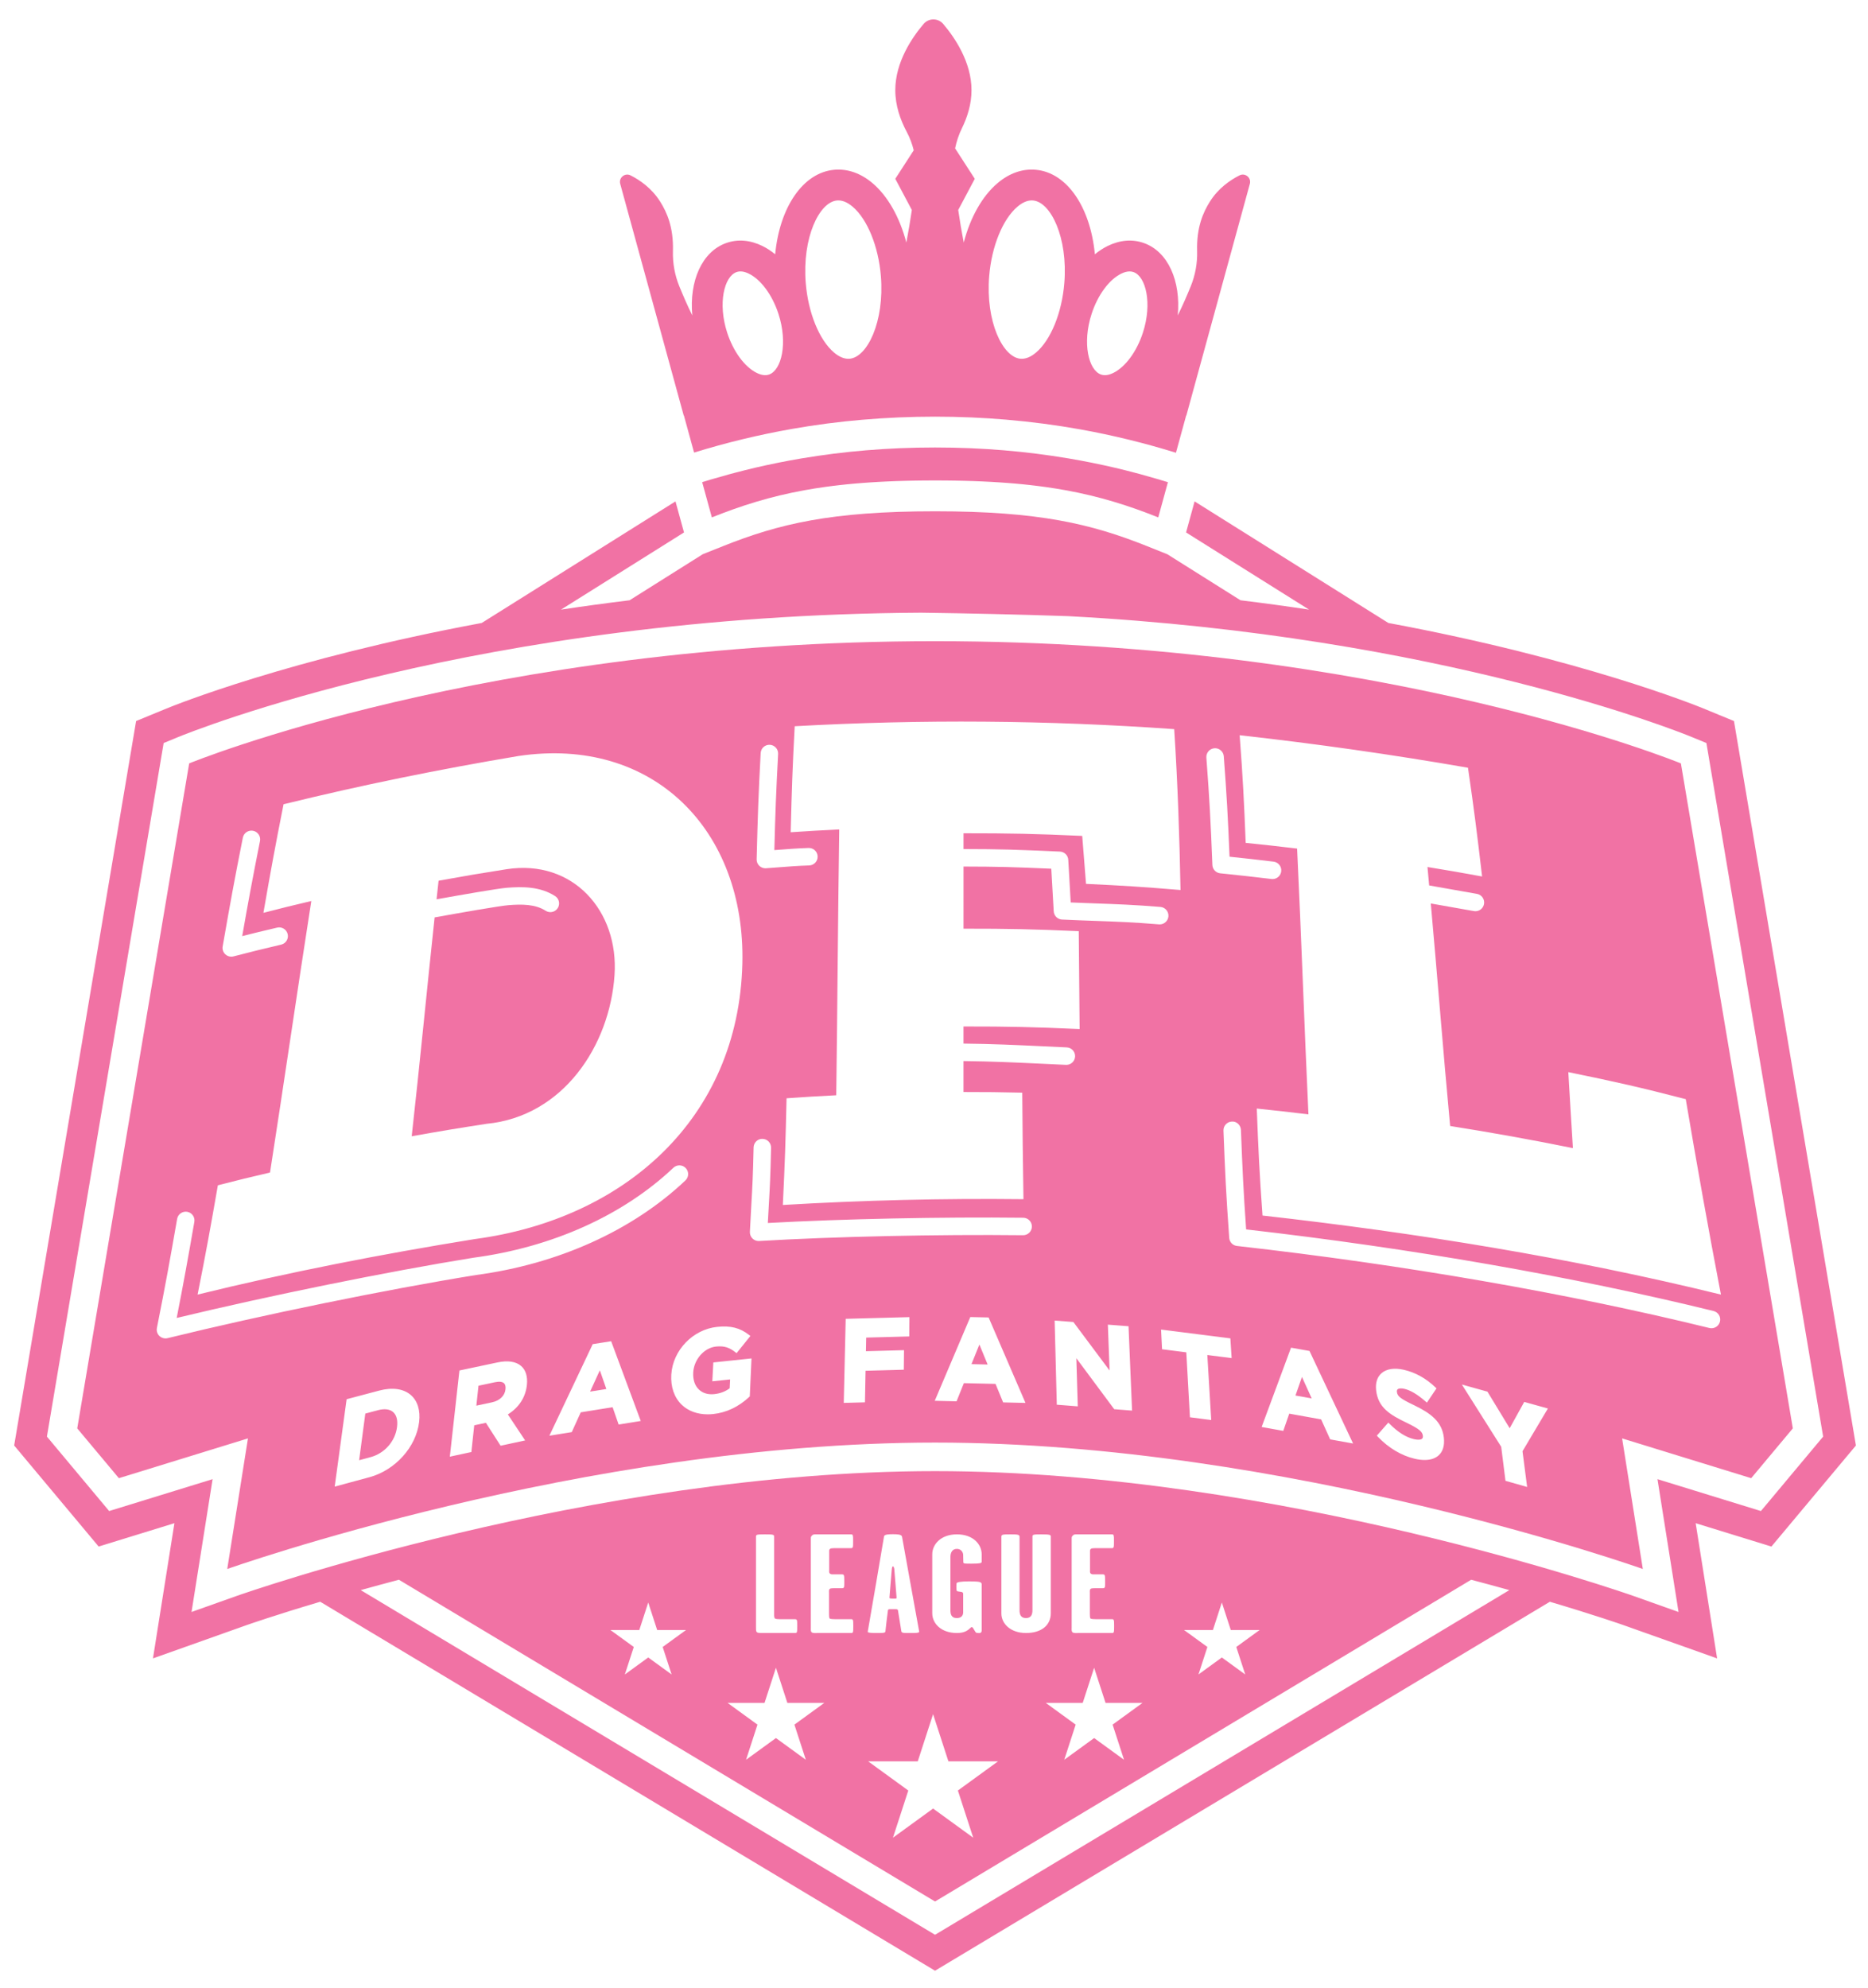 <?xml version="1.0" encoding="utf-8"?>
<!-- Generator: Adobe Illustrator 16.0.0, SVG Export Plug-In . SVG Version: 6.00 Build 0)  -->
<!DOCTYPE svg PUBLIC "-//W3C//DTD SVG 1.1//EN" "http://www.w3.org/Graphics/SVG/1.1/DTD/svg11.dtd">
<svg version="1.1" id="Layer_1" xmlns="http://www.w3.org/2000/svg" xmlns:xlink="http://www.w3.org/1999/xlink" x="0px" y="0px"
	 width="676.688px" height="720px" viewBox="0 0 676.688 720" enable-background="new 0 0 676.688 720" xml:space="preserve">
<g>
	<defs>
		<rect id="SVGID_1_" width="676.688" height="720"/>
	</defs>
	<clipPath id="SVGID_2_">
		<use xlink:href="#SVGID_1_"  overflow="visible"/>
	</clipPath>
	<path clip-path="url(#SVGID_2_)" fill="#F172A4" d="M136.919,510.734l-4.583,1.221l-2.238,16.896l4.144-1.115
		c5.094-1.371,8.947-5.759,9.586-10.917c0.31-2.493-0.182-4.332-1.412-5.404C141.183,510.34,139.284,510.104,136.919,510.734"/>
	<polygon clip-path="url(#SVGID_2_)" fill="#F172A4" points="213.774,503.994 219.652,503.054 217.292,496.286 	"/>
	<path clip-path="url(#SVGID_2_)" fill="#F172A4" d="M323.441,567.284c-0.309,0-0.432,1.275-0.432,1.479
		c-0.306,3.982-0.552,6.534-0.798,9.801c-0.062,0.356,0.306,0.408,1.23,0.408c0.799,0,1.415,0.103,1.352-0.356
		c-0.307-3.778-0.492-5.922-0.799-9.953C323.995,568.407,323.872,567.284,323.441,567.284"/>
	<path clip-path="url(#SVGID_2_)" fill="#F172A4" d="M179.263,500.608l-5.927,1.259l-0.776,7.221l5.689-1.215
		c2.768-0.589,4.631-2.392,4.863-4.701c0.109-1.082-0.08-1.802-0.553-2.225C181.948,500.397,180.805,500.282,179.263,500.608"/>
	<path clip-path="url(#SVGID_2_)" fill="#F172A4" d="M222.616,353.158c1.575-23.229-15.041-42.045-39.069-38.362
		c-9.875,1.554-14.825,2.389-24.672,4.177c-0.253,2.242-0.481,4.485-0.727,6.727c8.482-1.523,22.005-3.896,25.517-4.181
		c5.604-0.451,12.055-0.452,17.423,3.01c1.469,0.946,1.892,2.905,0.945,4.375c-0.948,1.467-2.907,1.894-4.375,0.943
		c-3.769-2.429-8.705-2.401-13.481-2.019c-3.218,0.262-16.884,2.65-26.737,4.43c-2.833,26.413-5.342,52.86-8.299,79.26
		c10.81-1.926,16.246-2.825,27.047-4.497C204.044,404.35,220.888,378.658,222.616,353.158"/>
	<path clip-path="url(#SVGID_2_)" fill="#F172A4" d="M338.721,232.217L338.721,232.217c-162.682,0-270.192,44.263-270.192,44.263
		L27.98,517.317l15.085,18.036l46.757-14.405l-7.501,47.296c0,0,128.729-45.784,256.398-45.784h0.001
		c127.669,0,256.397,45.784,256.397,45.784l-7.501-47.296l46.756,14.405l15.085-18.036L608.91,276.48
		C608.91,276.48,501.4,232.217,338.721,232.217 M439.929,271c1.739-0.136,3.262,1.176,3.393,2.918
		c1.076,14.28,1.501,22.115,2.083,36.355c5.82,0.604,9.441,1.013,15.95,1.791c1.735,0.209,2.975,1.783,2.767,3.519
		c-0.191,1.609-1.559,2.789-3.139,2.789c-0.125,0-0.252-0.008-0.379-0.022c-7.425-0.888-11.071-1.293-18.573-2.063
		c-1.566-0.16-2.776-1.447-2.84-3.021c-0.649-16.205-1.036-23.681-2.18-38.872C436.878,272.65,438.185,271.131,439.929,271
		 M275.555,272.737c0.093-1.747,1.562-3.076,3.329-2.991c1.746,0.093,3.085,1.584,2.991,3.328
		c-0.741,13.862-1.013,21.201-1.363,34.811c0.163-0.014,0.329-0.026,0.496-0.038c3.662-0.288,7.813-0.612,11.92-0.736
		c1.795-0.034,3.206,1.321,3.259,3.068c0.053,1.748-1.32,3.206-3.068,3.259c-3.956,0.119-8.026,0.437-11.618,0.719
		c-1.469,0.116-2.832,0.221-4.03,0.301c-0.071,0.005-0.142,0.008-0.212,0.008c-0.813,0-1.599-0.314-2.19-0.881
		c-0.642-0.615-0.996-1.473-0.974-2.363C274.488,295.469,274.754,287.699,275.555,272.737 M80.662,342.768
		c2.867-16.426,4.249-24.003,7.311-39.394c0.339-1.716,2.004-2.822,3.721-2.489c1.715,0.342,2.828,2.008,2.487,3.722
		c-2.732,13.739-4.122,21.23-6.438,34.421c4.134-1.049,7.379-1.834,12.664-3.075c1.694-0.402,3.404,0.655,3.805,2.358
		c0.399,1.702-0.656,3.405-2.359,3.805c-7.065,1.659-10.456,2.495-17.279,4.261c-0.263,0.068-0.529,0.1-0.793,0.1
		c-0.787,0-1.555-0.293-2.147-0.839C80.844,344.908,80.479,343.829,80.662,342.768 M78.923,429.285
		c7.428-1.919,11.217-2.844,18.89-4.624c5.107-32.762,9.842-65.579,14.959-98.339c-7.015,1.648-10.492,2.504-17.35,4.278
		c2.745-15.728,4.168-23.593,7.297-39.321c28.195-6.931,56.43-12.662,85.058-17.471c48.894-7.32,82.343,26.951,81.144,75.217
		c-1.391,56.008-42.694,92.538-96.95,99.733c-33.784,5.459-67.155,11.939-100.389,20.102
		C74.731,453.03,76.162,445.115,78.923,429.285 M60.696,484.645c-0.251,0.062-0.503,0.091-0.755,0.091
		c-0.805,0-1.592-0.308-2.188-0.878c-0.782-0.747-1.127-1.844-0.916-2.903c3.231-16.254,4.644-24.129,7.326-39.501
		c0.299-1.722,1.944-2.862,3.662-2.574c1.721,0.301,2.874,1.94,2.574,3.662c-2.409,13.81-3.799,21.593-6.392,34.784
		c33.751-8.129,76.251-16.765,107.459-21.808c28.553-3.786,54.261-15.357,72.476-32.595c1.272-1.199,3.275-1.144,4.474,0.125
		c1.202,1.27,1.146,3.272-0.124,4.475c-19.174,18.144-46.132,30.311-75.906,34.257C139.913,467.028,94.993,476.222,60.696,484.645
		 M151.832,514.991c-1.093,9.11-8.682,17.498-18.055,20.03l-12.531,3.387l4.317-31.648l11.802-3.13
		c4.749-1.261,8.818-0.689,11.462,1.609C151.265,507.357,152.332,510.821,151.832,514.991 M190.879,501.488
		c-0.433,4.493-2.877,8.27-6.911,10.774l6.269,9.422l-8.896,1.917l-5.323-8.3l-4.223,0.905l-1.04,9.678l-7.803,1.68l3.477-31.214
		l13.718-2.903c3.858-0.813,6.78-0.368,8.69,1.323C190.458,496.207,191.165,498.531,190.879,501.488 M224.099,515.929l-2.177-6.28
		l-11.544,1.856l-3.256,7.164l-8.109,1.31l15.7-33.167l6.682-1.057l10.716,28.881L224.099,515.929z M271.611,505.744l-0.186,0.173
		c-3.878,3.611-8.281,5.701-13.085,6.209c-0.669,0.072-1.326,0.106-1.97,0.106c-3.756,0-7.043-1.195-9.398-3.451
		c-2.723-2.608-4.07-6.493-3.791-10.937l0.005-0.086c0.548-8.733,7.835-16.29,16.592-17.201c4.904-0.509,8.248,0.333,11.554,2.905
		l0.498,0.386l-5,6.226l-0.481-0.368c-2.009-1.537-3.792-2.361-6.959-2.031c-4.285,0.446-7.994,4.652-8.27,9.375
		c-0.153,2.614,0.581,4.789,2.06,6.199c1.387,1.323,3.307,1.896,5.554,1.662c2.138-0.226,4.065-0.953,5.593-2.111l0.158-3.208
		l-6.444,0.678l0.364-6.834l13.828-1.45L271.611,505.744z M329.379,484.02l-15.601,0.418l-0.093,4.926l13.792-0.371l-0.071,7.083
		l-13.855,0.373l-0.216,11.434l-7.68,0.206l0.699-30.446l23.088-0.615L329.379,484.02z M363.386,507.908l-2.751-6.705l-11.473-0.266
		l-2.646,6.578l-7.899-0.186l12.874-30.329l6.64,0.151l13.354,30.944L363.386,507.908z M370.639,447.362h-0.037
		c-30.816-0.346-68.344,0.476-95.605,2.091c-0.063,0.005-0.125,0.007-0.187,0.007c-0.832,0-1.633-0.328-2.227-0.917
		c-0.639-0.632-0.979-1.508-0.934-2.406c0.242-4.874,0.431-8.189,0.587-10.928c0.335-5.876,0.519-9.113,0.759-19.651
		c0.04-1.746,1.503-3.176,3.236-3.091c1.748,0.039,3.132,1.488,3.093,3.236c-0.243,10.645-0.43,13.921-0.768,19.866
		c-0.114,2.011-0.247,4.335-0.406,7.364c27.043-1.491,62.88-2.232,92.522-1.901c1.748,0.021,3.149,1.453,3.131,3.2
		C373.781,445.969,372.369,447.362,370.639,447.362 M403.63,510.372l-13.721-18.466l0.516,17.435l-7.598-0.595l-0.78-30.476
		l6.789,0.521l13.117,17.563l-0.629-16.606l7.489,0.577l1.281,30.555L403.63,510.372z M419.847,334.777
		c-9.123-0.758-15.611-0.988-23.123-1.258c-3.7-0.131-7.567-0.27-12.001-0.482c-1.619-0.078-2.915-1.364-3.009-2.981l-0.885-15.436
		c-14.097-0.612-19.234-0.759-31.798-0.782c-0.001,7.409-0.002,14.605-0.002,22.501c16.704-0.008,25.058,0.174,41.752,0.909
		c0.136,15.935,0.169,19.516,0.315,35.451c-16.822-0.759-25.239-0.945-42.071-0.938v6.195c10.519,0.112,18.784,0.502,28.8,0.979
		c2.7,0.128,5.544,0.264,8.609,0.402c1.747,0.078,3.098,1.557,3.02,3.304c-0.077,1.698-1.478,3.022-3.16,3.022
		c-0.048,0-0.097-0.001-0.146-0.003c-3.07-0.139-5.918-0.273-8.623-0.402c-9.925-0.472-18.119-0.859-28.501-0.972
		c-0.001,3.346-0.001,6.755-0.002,11.211c8.519-0.005,12.778,0.043,21.296,0.236c0.114,15.432,0.187,23.147,0.435,38.579
		c-29.15-0.327-58.07,0.372-87.171,2.097c0.769-15.456,0.998-23.184,1.35-38.641c7.197-0.507,10.797-0.725,18-1.091
		c0.438-32.089,0.603-64.182,1.083-96.271c-7.036,0.338-10.553,0.54-17.583,1.009c0.383-15.357,0.634-23.035,1.455-38.393
		c46.021-2.555,91.498-2.208,137.472,1.053c1.258,19.397,1.916,38.828,2.288,58.262c-13.681-1.137-20.527-1.581-34.229-2.22
		c-0.539-6.95-0.813-10.425-1.381-17.375c-17.194-0.773-25.8-0.964-43.006-0.956c0,1.948,0,3.842-0.001,5.718
		c13.462,0.017,18.74,0.205,34.933,0.917c1.623,0.071,2.929,1.36,3.021,2.98l0.885,15.443c3.253,0.14,6.216,0.247,9.078,0.349
		c7.276,0.26,14.15,0.504,23.422,1.275c1.742,0.145,3.037,1.674,2.894,3.417c-0.139,1.652-1.522,2.902-3.151,2.902
		C420.024,334.789,419.936,334.785,419.847,334.777 M438.766,514.293l-7.71-0.996l-1.313-23.52l-8.786-1.119l-0.356-7.126
		l25.099,3.183l0.467,7.151l-8.809-1.122L438.766,514.293z M481.86,521.303l-3.273-7.239l-11.552-2.083l-2.163,6.247l-7.839-1.418
		l10.649-28.72l6.686,1.187l0.137,0.291l15.653,33.236L481.86,521.303z M521.132,527.113c-1.232,1.096-2.949,1.65-5.06,1.65
		c-1.1,0-2.307-0.15-3.607-0.454c-4.79-1.117-9.519-3.94-13.316-7.951l-0.389-0.411l4.161-4.73l0.47,0.466
		c3.116,3.099,5.931,4.859,8.857,5.54c1.365,0.316,2.42,0.256,2.895-0.163c0.249-0.22,0.345-0.558,0.294-1.031
		c-0.154-1.425-1.05-2.421-5.989-4.796c-5.82-2.79-10.323-5.435-10.955-11.844c-0.261-2.631,0.416-4.69,1.947-6.039
		c1.806-1.59,4.669-2.038,8.059-1.262c4.214,0.963,8.082,3.108,11.498,6.377l0.378,0.36l-3.478,5.165l-0.53-0.46
		c-2.925-2.541-5.419-4.021-7.627-4.529c-1.138-0.261-2.031-0.201-2.448,0.169c-0.22,0.194-0.311,0.49-0.271,0.881
		c0.172,1.676,1.242,2.492,6.364,4.944c5.929,2.862,10.008,5.939,10.649,11.657C523.356,523.52,522.695,525.725,521.132,527.113
		 M553.209,538.537l-7.844-2.227l-1.551-12.331l-14.243-22.542l9.26,2.578l8.054,13.25l5.275-9.535l8.571,2.387l-9.199,15.479
		L553.209,538.537z M623.063,478.642c-0.354,1.443-1.648,2.411-3.071,2.411c-0.25,0-0.503-0.029-0.757-0.09
		c-51.449-12.621-110.631-22.896-171.146-29.714c-1.516-0.17-2.692-1.396-2.802-2.918c-1.144-15.935-1.496-23.691-2.082-38.846
		c-0.065-1.746,1.294-3.218,3.041-3.284c1.726-0.145,3.218,1.294,3.285,3.04c0.549,14.225,0.893,21.897,1.884,36.016
		c59.869,6.847,118.362,17.056,169.329,29.558C622.441,475.229,623.479,476.943,623.063,478.642 M623.41,468.86
		c-54.747-13.428-110.078-22.321-166.065-28.631c-1.113-15.496-1.478-23.244-2.077-38.74c7.367,0.774,11.121,1.195,18.715,2.104
		c-1.501-32.082-2.553-64.181-4.104-96.262c-7.509-0.897-11.24-1.311-18.625-2.067c-0.626-15.593-1.013-23.391-2.188-38.985
		c27.74,3.088,55.214,6.998,82.713,11.774c2.284,15.753,3.266,23.63,5.111,39.383c-7.896-1.449-11.862-2.135-19.784-3.43
		c0.213,2.224,0.401,4.45,0.607,6.675c5.984,1.045,12.168,2.138,17.315,3.056c1.722,0.306,2.867,1.95,2.561,3.67
		c-0.272,1.534-1.607,2.611-3.112,2.611c-0.185,0-0.371-0.016-0.559-0.05c-4.661-0.831-10.172-1.806-15.611-2.757
		c2.422,26.857,4.485,53.745,7.007,80.593c14.864,2.35,29.727,5.015,44.475,8.014c-0.696-11.008-1.015-16.513-1.663-27.525
		c17.419,3.566,26.038,5.524,42.539,9.789C614.683,421.724,618.877,445.312,623.41,468.86"/>
	<path clip-path="url(#SVGID_2_)" fill="#F172A4" d="M671.455,518.443l-42.29-251.192l-1.03-6.112l-5.732-2.36l-5.306-2.184
		c-2.782-1.145-44.499-18.017-114.158-30.972l-70.196-44.031l-2.399,8.749l-0.685,2.498l44.561,27.951
		c-7.998-1.208-16.284-2.344-24.845-3.389l-26.511-16.675l-7.43-2.967c-19.972-7.972-38.926-12.587-76.714-12.587
		s-56.743,4.615-76.714,12.587l-7.43,2.966l-26.511,16.676c-8.56,1.045-16.847,2.181-24.844,3.389l44.56-27.95l-0.685-2.499
		l-2.398-8.749l-70.197,44.031c-69.659,12.955-111.375,29.827-114.157,30.971l-5.307,2.185l-5.732,2.36l-1.029,6.112L5.985,518.443
		l-0.854,5.071l3.3,3.945l22.547,26.96l4.761,5.693l7.093-2.186l20.348-6.27l-4.822,30.402l-2.944,18.564l17.712-6.294l16.396-5.826
		c0.344-0.121,10.061-3.523,26.476-8.395l216.977,130.182l5.745,3.447l5.745-3.447L561.441,580.11
		c16.417,4.871,26.137,8.274,26.48,8.396l16.394,5.824l17.712,6.294l-2.943-18.565l-4.823-30.401l20.348,6.27l7.094,2.186
		l4.76-5.693l22.547-26.96l3.3-3.945L671.455,518.443z M338.72,700.717L130.669,575.891c4.339-1.21,8.957-2.465,13.841-3.75
		l194.21,116.521l194.21-116.521c4.884,1.285,9.502,2.54,13.84,3.75L338.72,700.717z M243.292,606.442l-8.468-6.153l-8.469,6.153
		l3.235-9.956l-8.468-6.152h10.467l3.235-9.955l3.234,9.955h10.468l-8.468,6.152L243.292,606.442z M280.81,586.221
		c0.309,0.153,1.047,0.204,1.661,0.204h5.475c0.8,0,0.86,0.256,0.86,2.399c0,2.451-0.06,2.604-0.799,2.604h-11.81
		c-0.861,0-1.723,0-2.029-0.308c-0.37-0.356-0.308-1.121-0.308-1.785v-32.822c0-0.713,0.308-0.815,3.076-0.815
		c3.137,0,3.505,0.051,3.505,0.867v27.87C280.441,585.098,280.38,585.966,280.81,586.221 M276.951,616.742l4.135-12.729
		l4.136,12.729h13.384l-10.828,7.868l4.136,12.728l-10.828-7.867l-10.827,7.867l4.136-12.728l-10.828-7.868H276.951z
		 M300.741,569.988c0.431,0.256,0.862,0.205,1.354,0.205h2.952c0.738,0,0.801,0.306,0.801,2.553c0,2.144,0,2.45-0.801,2.45h-2.768
		c-0.614,0-1.292,0.05-1.538,0.152c-0.553,0.306-0.43,0.816-0.43,1.48v7.605c0,0.663,0,1.635,0.307,1.786
		c0.308,0.153,1.17,0.204,1.846,0.204h5.844c0.738,0,0.799,0.204,0.799,2.451c0,2.348-0.061,2.552-0.739,2.552h-11.81
		c-0.983,0-2.03,0.103-2.46-0.204c-0.492-0.357-0.369-1.123-0.369-1.735v-32.26c0-0.664,0.063-0.716,0.432-1.124
		c0.367-0.407,0.799-0.407,1.414-0.407h12.733c0.738,0,0.738,0.407,0.738,2.398c0,2.298,0,2.604-0.801,2.604h-6.15
		c-0.492,0-1.231,0.051-1.415,0.255c-0.308,0.357-0.308,0.308-0.308,0.97v6.739C300.372,569.121,300.249,569.684,300.741,569.988
		 M346.633,586.018c1.968,0,2.277-1.379,2.277-2.043v-6.687c0-0.459-0.187-0.611-0.554-0.715c-0.616-0.152-1.354-0.152-1.663-0.305
		c-0.243-0.204-0.243-0.716-0.243-1.532c0-0.867,0-1.43,0.243-1.531c0.802-0.459,3.508-0.511,5.968-0.459
		c2.462,0.051,2.953,0.356,2.953,1.072v16.589c0,0.255,0,0.816-0.491,0.969c-0.37,0.154-0.863,0-1.292,0
		c-0.616,0-1.108-1.837-1.724-2.092c-0.677-0.153-1.23,2.144-5.475,2.144c-5.719,0-8.918-3.471-8.918-7.146v-21.387
		c0-3.522,3.075-7.197,8.918-7.197c5.967,0,8.981,3.675,8.981,7.197v2.756c0,0.46-0.555,0.663-3.69,0.663
		c-2.153,0-2.954,0.052-2.954-0.51c0-0.715-0.06-2.193-0.06-2.706c0-0.715-0.616-2.144-2.277-2.144c-1.845,0-2.337,1.633-2.337,2.91
		v19.243C344.296,584.435,344.48,586.018,346.633,586.018 M338.012,620.824l5.553,17.088h17.967l-14.535,10.561l5.552,17.088
		L338.012,655l-14.535,10.561l5.552-17.088l-14.535-10.561h17.967L338.012,620.824z M329.592,591.428
		c-1.783,0-2.952,0.103-3.075-0.611c-0.492-2.859-0.738-4.799-1.231-7.606c-0.06-0.511-0.799-0.408-1.784-0.408
		c-1.167,0-1.783-0.103-1.844,0.408c-0.369,2.859-0.615,4.747-0.924,7.707c-0.06,0.562-1.414,0.511-3.382,0.511
		c-0.923,0-3.075,0-3.014-0.46c2.276-13.322,3.876-22.255,5.906-34.556c0.121-0.715,1.844-0.767,3.198-0.767
		c1.538,0,3.198,0.052,3.321,0.919c2.399,13.067,3.752,21.031,6.213,34.353C333.099,591.479,331.253,591.428,329.592,591.428
		 M371.671,586.018c1.968,0,2.337-1.431,2.337-2.859v-26.646c0-0.713,0.308-0.815,3.077-0.815c3.198,0,3.566,0.152,3.566,0.766
		v27.818c0,4.236-3.261,7.146-8.98,7.146c-5.597,0-8.919-3.37-8.919-7.095v-27.769c0-0.816,0.43-0.867,3.444-0.867
		c2.46,0,3.139,0.103,3.139,0.867v26.594C369.335,584.537,369.641,586.018,371.671,586.018 M395.231,569.988
		c0.433,0.256,0.861,0.205,1.354,0.205h2.952c0.737,0,0.8,0.306,0.8,2.553c0,2.144,0,2.45-0.8,2.45h-2.77
		c-0.613,0-1.291,0.05-1.537,0.152c-0.553,0.306-0.43,0.816-0.43,1.48v7.605c0,0.663,0,1.635,0.307,1.786
		c0.31,0.153,1.17,0.204,1.847,0.204h5.843c0.739,0,0.799,0.204,0.799,2.451c0,2.348-0.06,2.552-0.738,2.552h-11.81
		c-0.983,0-2.03,0.103-2.46-0.204c-0.492-0.357-0.369-1.123-0.369-1.735v-32.26c0-0.664,0.063-0.716,0.432-1.124
		c0.367-0.407,0.8-0.407,1.414-0.407h12.732c0.739,0,0.739,0.407,0.739,2.398c0,2.298,0,2.604-0.802,2.604h-6.149
		c-0.493,0-1.231,0.051-1.415,0.255c-0.309,0.357-0.309,0.308-0.309,0.97v6.739C394.862,569.121,394.739,569.684,395.231,569.988
		 M392.217,616.742l4.137-12.729l4.135,12.729h13.385l-10.828,7.868l4.136,12.728l-10.827-7.867l-10.828,7.867l4.137-12.728
		l-10.827-7.868H392.217z M451.085,606.442l-8.468-6.153l-8.47,6.153l3.234-9.956l-8.467-6.152h10.466l3.236-9.955l3.233,9.955
		h10.468l-8.469,6.152L451.085,606.442z M637.896,547.256l-37.472-11.545l7.629,48.099l-16.397-5.825
		c-1.272-0.453-128.613-45.187-252.937-45.187c-124.322,0-251.665,44.733-252.937,45.187l-16.396,5.825l7.628-48.099l-37.472,11.545
		l-22.546-26.96l42.291-251.191l5.306-2.184c4.42-1.819,109.074-44.142,269.077-45.021c17.276,0.232,35.286,0.64,53.227,1.252
		c135.453,7.143,221.938,42.119,225.948,43.769l5.307,2.184l42.29,251.191L637.896,547.256z"/>
	<path clip-path="url(#SVGID_2_)" fill="#F172A4" d="M290.304,166.031c-2.715,0.459-5.397,0.952-8.045,1.482
		c-0.291,0.058-0.58,0.119-0.87,0.178c-2.647,0.539-5.27,1.101-7.855,1.707c-0.053,0.012-0.106,0.026-0.161,0.039
		c-2.366,0.556-4.7,1.148-7.018,1.757c-0.618,0.163-1.239,0.323-1.855,0.489c-2.134,0.577-4.247,1.177-6.342,1.796
		c-0.317,0.094-0.643,0.177-0.958,0.272l-0.055,0.033c-0.927,0.279-1.859,0.553-2.779,0.839l0.212,0.772l3.083,11.248l0.205,0.745
		c10.676-4.262,21.095-7.576,33.558-9.841c2.394-0.435,4.865-0.831,7.427-1.188c0.002-0.001,0.004-0.001,0.006-0.001
		c0.849-0.119,1.709-0.232,2.579-0.342c0.006-0.001,0.013-0.002,0.019-0.003c0.854-0.107,1.719-0.21,2.594-0.309
		c0.025-0.003,0.049-0.006,0.075-0.009c0.865-0.098,1.742-0.19,2.628-0.28c0.035-0.003,0.069-0.007,0.104-0.01
		c0.87-0.088,1.754-0.171,2.646-0.25c0.054-0.005,0.107-0.01,0.162-0.015c0.856-0.075,1.725-0.146,2.603-0.214
		c0.097-0.008,0.19-0.016,0.287-0.023c0.838-0.064,1.689-0.124,2.546-0.181c0.142-0.009,0.28-0.02,0.422-0.029
		c0.843-0.055,1.699-0.105,2.562-0.154c0.16-0.009,0.316-0.019,0.476-0.028c0.834-0.045,1.682-0.086,2.535-0.126
		c0.201-0.009,0.396-0.02,0.598-0.028c0.797-0.036,1.609-0.066,2.423-0.096c0.269-0.01,0.53-0.022,0.801-0.031
		c0.785-0.027,1.587-0.049,2.389-0.072c0.307-0.008,0.606-0.019,0.916-0.026c0.783-0.02,1.584-0.035,2.384-0.05
		c0.342-0.007,0.675-0.015,1.019-0.021c0.855-0.014,1.728-0.023,2.602-0.031c0.3-0.003,0.591-0.009,0.892-0.011
		c1.183-0.009,2.383-0.014,3.601-0.014c1.217,0,2.417,0.005,3.601,0.014c0.3,0.002,0.591,0.008,0.89,0.011
		c0.874,0.008,1.748,0.017,2.604,0.031c0.344,0.006,0.676,0.014,1.015,0.021c0.802,0.015,1.604,0.03,2.389,0.05
		c0.309,0.007,0.608,0.018,0.914,0.026c0.803,0.023,1.606,0.045,2.392,0.072c0.27,0.009,0.529,0.021,0.798,0.031
		c0.813,0.03,1.629,0.06,2.425,0.096c0.204,0.008,0.4,0.02,0.603,0.029c0.853,0.039,1.699,0.08,2.531,0.125
		c0.158,0.009,0.313,0.019,0.47,0.028c0.865,0.048,1.725,0.098,2.568,0.154c0.143,0.009,0.281,0.02,0.422,0.029
		c0.858,0.057,1.708,0.117,2.546,0.181c0.097,0.007,0.19,0.015,0.287,0.023c0.877,0.068,1.746,0.139,2.603,0.214
		c0.055,0.005,0.108,0.01,0.162,0.015c0.893,0.079,1.775,0.162,2.646,0.25c0.034,0.003,0.069,0.007,0.104,0.01
		c0.888,0.09,1.764,0.182,2.628,0.28c0.025,0.003,0.052,0.006,0.075,0.009c0.875,0.099,1.739,0.202,2.593,0.309
		c0.01,0.001,0.018,0.003,0.026,0.004c0.868,0.109,1.727,0.222,2.572,0.341c0.003,0,0.005,0,0.007,0.001
		c2.563,0.357,5.032,0.753,7.427,1.188c12.463,2.265,22.882,5.579,33.56,9.841l3.496-12.753c-0.906-0.281-1.823-0.551-2.735-0.825
		l-0.054-0.033c-0.322-0.097-0.653-0.182-0.976-0.277c-2.099-0.621-4.216-1.223-6.354-1.802c-0.6-0.162-1.205-0.317-1.808-0.476
		c-2.355-0.621-4.727-1.223-7.132-1.788c-0.011-0.003-0.02-0.005-0.031-0.007c-2.644-0.621-5.326-1.198-8.034-1.749
		c-0.223-0.045-0.442-0.092-0.663-0.136c-2.721-0.546-5.477-1.053-8.267-1.524c-0.058-0.01-0.111-0.022-0.17-0.031l0.007,0.004
		c-14.904-2.506-30.836-3.925-48.134-3.925c-17.291,0-33.218,1.415-48.12,3.916l0.012-0.008
		C290.508,165.992,290.408,166.013,290.304,166.031"/>
	<path clip-path="url(#SVGID_2_)" fill="#F172A4" d="M247.679,150.49l0.067-0.014l3.683,13.433
		c11.766-3.63,23.593-6.478,35.572-8.581c1.829-0.321,3.662-0.625,5.498-0.91c0.232-0.036,0.463-0.075,0.695-0.111
		c4.278-0.655,8.576-1.216,12.902-1.681c0.216-0.023,0.433-0.042,0.648-0.065c1.888-0.199,3.78-0.379,5.678-0.541
		c8.645-0.741,17.398-1.12,26.298-1.12c8.92,0,17.505,0.386,25.81,1.088l0.007,0.005c9.198,0.778,18.039,1.955,26.559,3.478
		l-0.008-0.006c12.248,2.192,23.844,5.086,34.905,8.509l3.701-13.499l0.066,0.015l23.003-83.904
		c0.608-2.221-1.699-4.103-3.756-3.066c-3.352,1.69-7.655,4.632-10.711,9.485c-2.439,3.874-4.878,9.298-4.632,17.922
		c0.125,4.384-0.673,8.749-2.332,12.808c-1.378,3.375-2.93,6.96-4.685,10.504c1.157-12.429-3.475-23.102-12.286-26.221
		c-4.16-1.477-8.705-1.1-13.142,1.081c-1.589,0.782-3.126,1.796-4.596,2.991c-1.595-16.916-10.008-29.609-21.427-30.609
		c-4.803-0.433-9.571,1.248-13.806,4.827c-5.577,4.711-9.877,12.394-12.276,21.548c-0.772-3.961-1.433-7.934-1.995-11.806
		l5.998-11.292l-7.128-11.024c0.519-2.524,1.341-4.988,2.487-7.326c1.983-4.049,3.457-8.739,3.457-13.746
		c0-10.239-6.163-19.181-10.254-23.99c-1.867-2.195-5.236-2.195-7.104,0c-4.09,4.809-10.254,13.751-10.254,23.99
		c0,5.563,1.818,10.738,4.135,15.077c1.135,2.125,1.972,4.375,2.543,6.689l-6.679,10.33l5.996,11.291
		c-0.562,3.87-1.223,7.839-1.994,11.798c-2.4-9.15-6.698-16.83-12.274-21.539c-4.238-3.58-9.03-5.252-13.804-4.827
		c-11.42,1-19.835,13.694-21.431,30.609c-1.469-1.194-3.006-2.208-4.594-2.99c-4.434-2.182-8.981-2.556-13.143-1.082
		c-8.813,3.119-13.443,13.793-12.285,26.224c-1.755-3.545-3.308-7.131-4.686-10.507c-1.658-4.059-2.456-8.424-2.331-12.808
		c0.246-8.624-2.193-14.048-4.632-17.922c-3.056-4.853-7.359-7.795-10.711-9.485c-2.057-1.037-4.365,0.845-3.756,3.066
		L247.679,150.49z M395.447,113.657c2.223-6.811,6.324-12.382,10.706-14.54c1.099-0.54,2.119-0.813,3.051-0.813
		c0.503,0,0.981,0.079,1.43,0.24c4.462,1.58,6.854,11.314,3.373,21.979c-2.223,6.813-6.327,12.384-10.706,14.54
		c-1.693,0.835-3.199,1.028-4.482,0.575C394.355,134.057,391.966,124.32,395.447,113.657 M358.334,100.036
		c0.871-10.777,4.9-20.668,10.263-25.198c1.773-1.497,3.504-2.254,5.157-2.254c0.157,0,0.313,0.008,0.467,0.021
		c6.445,0.563,12.661,13.467,11.335,29.89v0.001c-0.871,10.776-4.896,20.667-10.262,25.197c-1.939,1.64-3.832,2.38-5.624,2.235
		C363.228,129.362,357.01,116.458,358.334,100.036 M303.22,72.604c1.808-0.149,3.685,0.594,5.623,2.233
		c5.364,4.53,9.391,14.421,10.262,25.198c1.325,16.423-4.89,29.327-11.335,29.892c-1.793,0.143-3.684-0.595-5.624-2.234
		c-5.363-4.531-9.392-14.422-10.263-25.199v0.001C290.559,86.071,296.775,73.167,303.22,72.604 M266.805,98.543
		c1.279-0.458,2.79-0.26,4.483,0.573c4.379,2.158,8.481,7.729,10.704,14.54c3.48,10.664,1.091,20.4-3.373,21.981
		c-1.274,0.453-2.783,0.261-4.48-0.575c-4.379-2.156-8.482-7.727-10.706-14.54C259.953,109.857,262.343,100.124,266.805,98.543"/>
	<polygon clip-path="url(#SVGID_2_)" fill="#F172A4" points="469.29,505.417 475.17,506.473 471.638,498.688 	"/>
	<polygon clip-path="url(#SVGID_2_)" fill="#F172A4" points="351.916,494.051 357.772,494.186 354.789,486.947 	"/>
</g>
</svg>
